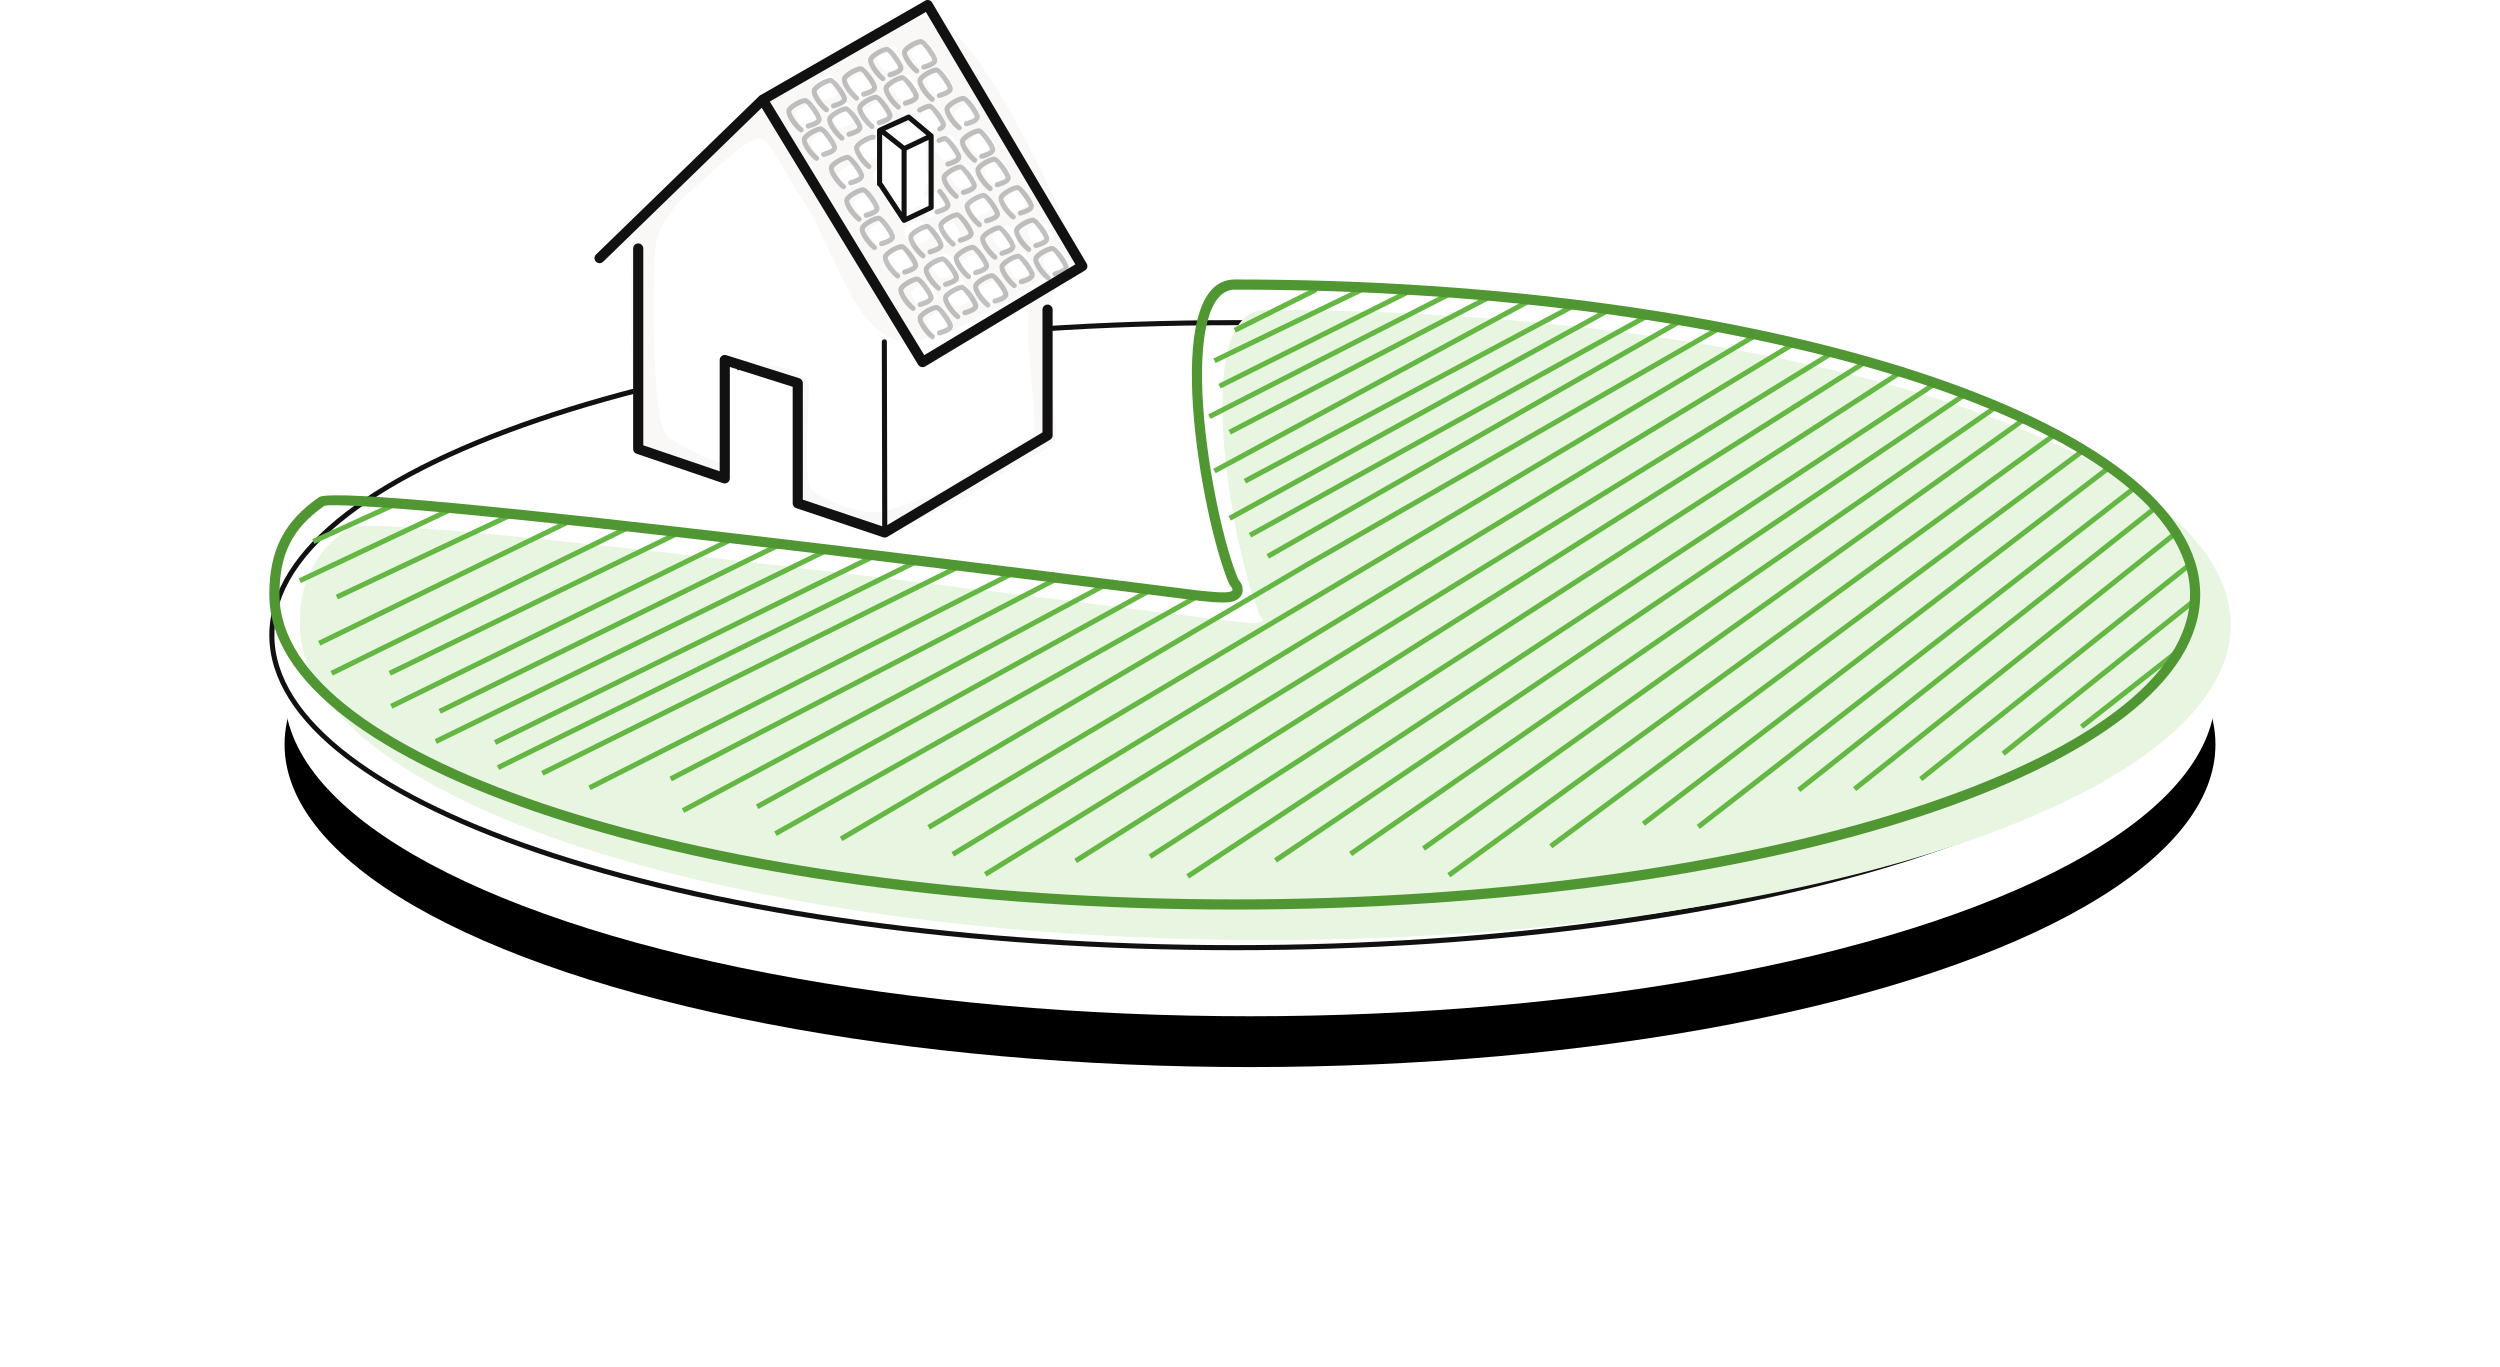 <?xml version="1.0" encoding="UTF-8"?>
<svg width="492px" height="269px" viewBox="0 0 492 269" version="1.1" xmlns="http://www.w3.org/2000/svg" xmlns:xlink="http://www.w3.org/1999/xlink">
    <title>ui/icons/piechart-80</title>
    <defs>
        <ellipse id="path-1" cx="193" cy="136.5" rx="190" ry="63.5"></ellipse>
        <filter x="-25.0%" y="-66.9%" width="150.0%" height="249.6%" filterUnits="objectBoundingBox" id="filter-2">
            <feOffset dx="0" dy="10" in="SourceAlpha" result="shadowOffsetOuter1"></feOffset>
            <feGaussianBlur stdDeviation="30" in="shadowOffsetOuter1" result="shadowBlurOuter1"></feGaussianBlur>
            <feColorMatrix values="0 0 0 0 0   0 0 0 0 0   0 0 0 0 0  0 0 0 0.04 0" type="matrix" in="shadowBlurOuter1"></feColorMatrix>
        </filter>
    </defs>
    <g id="Desktop" stroke="none" stroke-width="1" fill="none" fill-rule="evenodd">
        <g id="00-UI-System" transform="translate(-1116, -4287)">
            <g id="Fonts" transform="translate(265, 2912)">
                <g id="Group" transform="translate(904, 1375)">
                    <g id="Oval-">
                        <use fill="black" fill-opacity="1" filter="url(#filter-2)" xlink:href="#path-1"></use>
                        <use fill="#FFFFFF" fill-rule="evenodd" xlink:href="#path-1"></use>
                    </g>
                    <g id="pie-80%">
                        <g id="pie-all" transform="translate(0, 63)" fill="#121111" fill-rule="nonzero">
                            <path d="M190,0 C294.934,0 380,27.758 380,62 C380,96.242 294.934,124 190,124 C85.066,124 0,96.242 0,62 C0,27.758 85.066,0 190,0 Z M190,1 C85.622,1 1,28.614 1,62 C1,95.386 85.622,123 190,123 C294.378,123 379,95.386 379,62 C379,28.614 294.378,1 190,1 Z" id="Oval-"></path>
                        </g>
                        <g id="pie-data" transform="translate(0, 55)">
                            <path d="M196,130 C300.934,130 386,102.242 386,68 C386,33.758 300.934,6 196,6 C180.935,6 189.569,53.54 194.873,65.856 C195.271,66.781 197.973,68.26 188.973,67.218 C179.973,66.176 21.658,45.572 15.799,48.824 C9,53.575 6,59.137 6,68 C6,102.242 91.066,130 196,130 Z" id="Oval" fill="#E7F5E1"></path>
                            <path d="M328.087,20.917 L181.016,117.892 L180.466,117.057 L327.537,20.083 L328.087,20.917 Z M351.794,29.596 L352.382,30.404 L232.424,117.651 L231.836,116.843 L351.794,29.596 Z M306.792,14.343 L307.316,15.194 L141.164,117.499 L140.64,116.647 L306.792,14.343 Z M314.233,15.571 L314.767,16.417 L158.952,114.846 L158.418,114 L314.233,15.571 Z M333.848,21.935 L334.408,22.763 L198.296,114.748 L197.736,113.92 L333.848,21.935 Z M321.64,17.276 L322.183,18.116 L173.59,114.012 L173.048,113.172 L321.64,17.276 Z M299.652,12.268 L300.171,13.123 L134.774,113.56 L134.255,112.705 L299.652,12.268 Z M339.715,24.539 L340.285,25.361 L213.095,113.458 L212.526,112.636 L339.715,24.539 Z M345.798,26.593 L346.379,27.407 L227.437,112.394 L226.856,111.58 L345.798,26.593 Z M356.632,33.296 L357.228,34.099 L252.498,111.94 L251.901,111.137 L356.632,33.296 Z M284.805,9.335 L285.303,10.202 L204.712,56.434 L112.78,110.524 L112.272,109.662 L204.21,55.569 L204.483,56.034 L204.215,55.566 L284.805,9.335 Z M181.764,62.285 L182.254,63.157 L99.851,109.503 L99.361,108.632 L181.764,62.285 Z M292.244,10.564 L292.756,11.424 L130.017,108.253 L129.506,107.394 L292.244,10.564 Z M366.782,40.605 L367.395,41.395 L281.524,108.128 L280.91,107.339 L366.782,40.605 Z M361.785,36.603 L362.392,37.397 L270.729,107.509 L270.122,106.715 L361.785,36.603 Z M164.303,59.638 L164.774,60.52 L81.646,104.966 L81.174,104.084 L164.303,59.638 Z M173.551,60.482 L174.034,61.358 L96.243,104.209 L95.761,103.334 L173.551,60.482 Z M370.778,44.608 L371.399,45.392 L301.31,100.852 L300.69,100.067 L370.778,44.608 Z M374.777,49.609 L375.4,50.391 L312.307,100.678 L311.684,99.896 L374.777,49.609 Z M146.119,57.355 L146.571,58.247 L63.241,100.489 L62.789,99.597 L146.119,57.355 Z M154.9,58.373 L155.36,59.26 L79.22,98.741 L78.76,97.853 L154.9,58.373 Z M377.777,55.609 L378.4,56.391 L325.312,98.717 L324.688,97.935 L377.777,55.609 Z M135.45,56.068 L135.894,56.963 L53.945,97.627 L53.5,96.731 L135.45,56.068 Z M127.148,55.055 L127.589,55.953 L45.233,96.515 L44.791,95.618 L127.148,55.055 Z M378.776,62.61 L379.401,63.39 L341.534,93.71 L340.909,92.93 L378.776,62.61 Z M119.137,53.818 L119.578,54.716 L44.649,91.566 L44.208,90.669 L119.137,53.818 Z M109.644,52.777 L110.083,53.676 L32.977,91.376 L32.538,90.478 L109.644,52.777 Z M376.78,71.606 L377.397,72.394 L356.953,88.419 L356.337,87.632 L376.78,71.606 Z M100.577,51.551 L101.018,52.449 L33.75,85.449 L33.31,84.551 L100.577,51.551 Z M91.048,50.551 L91.488,51.449 L24.22,84.449 L23.78,83.551 L91.048,50.551 Z M80.049,49.55 L80.487,50.45 L23.921,77.95 L23.484,77.05 L80.049,49.55 Z M70.047,48.551 L70.488,49.449 L12.481,77.949 L12.04,77.051 L70.047,48.551 Z M60.049,46.551 L60.487,47.449 L10.04,72.041 L9.602,71.142 L60.049,46.551 Z M48.055,45.548 L48.481,46.452 L13.508,62.952 L13.082,62.048 L48.055,45.548 Z M36.054,44.548 L36.481,45.452 L6.213,59.738 L5.787,58.834 L36.054,44.548 Z M277.535,7.714 L278.03,8.582 L196.748,54.934 L196.252,54.066 L277.535,7.714 Z M25.06,43.545 L25.475,44.455 L8.864,52.027 L8.449,51.117 L25.06,43.545 Z M271.258,6.556 L271.742,7.432 L193.242,50.778 L192.758,49.902 L271.258,6.556 Z M263.813,5.33 L264.294,6.207 L189.241,47.438 L188.759,46.562 L263.813,5.33 Z M256.765,4.559 L257.235,5.441 L192.235,40.139 L191.765,39.257 L256.765,4.559 Z M247.762,3.743 L248.238,4.623 L186.238,38.138 L185.762,37.258 L247.762,3.743 Z M240.769,2.556 L241.231,3.444 L189.231,30.498 L188.769,29.611 L240.769,2.556 Z M231.773,2.555 L232.227,3.445 L185.227,27.445 L184.773,26.555 L231.773,2.555 Z M224.776,1.553 L225.224,2.447 L187.224,21.447 L186.776,20.553 L224.776,1.553 Z M214.783,1.55 L215.217,2.45 L186.217,16.45 L185.783,15.55 L214.783,1.55 Z M205.776,1.553 L206.224,2.447 L190.224,10.447 L189.776,9.553 L205.776,1.553 Z" id="Combined-Shape" fill="#64B742" fill-rule="nonzero"></path>
                            <path d="M190,0 C294.934,0 380,27.758 380,62 C380,96.242 294.934,124 190,124 C85.066,124 0,96.242 0,62 C0,53.137 3,47.575 9.799,42.824 C15.541,39.637 167.702,59.361 182.256,61.132 L183.626,61.291 C191.734,62.175 189.326,60.794 188.889,59.891 L188.873,59.856 C183.569,47.54 174.935,0 190,0 Z M190.71,59.065 L190.698,59.037 C190.692,59.02 190.694,59.017 190.702,59.026 L190.827,59.187 C191.279,59.785 191.476,60.122 191.547,60.783 C191.688,62.106 190.832,63.024 189.662,63.362 C188.596,63.669 186.741,63.64 183.513,63.291 L182.779,63.206 C181.135,62.98 136.264,57.352 110.489,54.244 L102.798,53.323 L91.532,51.993 C70.467,49.529 52.739,47.589 39.122,46.289 L35.703,45.969 C21.589,44.676 12.21,44.187 10.883,44.532 L10.821,44.55 L10.602,44.707 C4.607,49.007 2.094,53.869 2,61.562 L2,62 C2,94.531 86.178,122 190,122 C293.822,122 378,94.531 378,62 C378,29.469 293.822,2 190,2 C185.047,2 182.776,10.612 183.793,25.17 L183.885,26.378 C184.856,38.344 187.959,52.676 190.71,59.065 Z" id="Oval" fill="#509633" fill-rule="nonzero"></path>
                        </g>
                        <g id="house" transform="translate(64, 0)">
                            <path d="M33.256,19.459 C16.429,33.644 7.817,43.064 7.42,47.721 C6.826,54.707 6.612,85.738 10.244,87.948 C13.876,90.158 22.68,94.862 25.487,93.735 C28.294,92.608 24.22,76.574 25.487,73.445 C26.332,71.359 27.272,70.897 28.308,72.061 C36.89,72.756 41.181,74.539 41.181,77.408 C41.181,81.713 39.823,96.936 41.722,99.077 C43.622,101.217 53.388,105.111 57.991,103.692 C62.594,102.272 68.86,100.954 77.067,95.375 C85.274,89.797 89.456,88.631 90.547,86.836 C91.638,85.041 87.893,65.179 89.766,59.356 C90.547,55.263 94.026,54.821 95.193,52.336 C96.36,49.852 75.513,3.395 65.527,3.395 C58.869,3.395 48.112,8.75 33.256,19.459 Z" id="Path-5" fill="#FAF8F7"></path>
                            <path d="M32.122,27.278 C34.499,27.001 36.42,32.522 41.28,39.839 C46.14,47.156 50.56,63.12 58.156,66.47 C66.517,70.159 85.423,56.617 89.749,53.742 C89.203,53.242 87.992,51.739 88.294,50.995 C88.634,50.155 90.719,49.032 91.296,49.032 C91.873,49.032 93.637,51.657 93.268,52.35 C92.957,52.935 91.056,53.799 90.242,53.907 C88.964,55.652 86.399,56.333 85.772,59.705 C84.093,65.066 87.451,83.352 86.473,85.004 C85.495,86.657 81.745,87.73 74.387,92.866 C67.029,98.002 61.411,99.216 57.284,100.522 C53.157,101.829 44.402,98.244 42.699,96.273 C40.996,94.303 42.213,80.288 42.213,76.325 C42.213,73.683 38.366,72.042 30.672,71.401 C29.743,70.33 28.9,70.755 28.143,72.676 C27.007,75.557 30.66,90.318 28.143,91.355 C25.626,92.393 17.733,88.062 14.476,86.028 C11.22,83.994 11.412,55.425 11.945,48.994 C12.301,44.706 15.352,40.294 21.101,35.756 C26.825,30.294 30.499,27.468 32.122,27.278 Z M68.496,61.008 C69.073,61.008 70.837,63.633 70.468,64.326 C70.1,65.019 67.502,66.102 67.12,65.859 C66.738,65.616 65.153,63.811 65.494,62.971 C65.834,62.131 67.919,61.008 68.496,61.008 Z M78.376,55.419 C78.953,55.419 80.717,58.045 80.348,58.737 C79.98,59.43 77.382,60.513 77,60.27 C76.618,60.027 75.033,58.222 75.374,57.382 C75.714,56.542 77.799,55.419 78.376,55.419 Z M72.296,55.419 C72.873,55.419 74.637,58.045 74.268,58.737 C73.9,59.43 71.302,60.513 70.92,60.27 C70.538,60.027 68.953,58.222 69.294,57.382 C69.634,56.542 71.719,55.419 72.296,55.419 Z M65.456,55.419 C66.033,55.419 67.797,58.045 67.428,58.737 C67.06,59.43 64.462,60.513 64.08,60.27 C63.698,60.027 62.113,58.222 62.454,57.382 C62.794,56.542 64.879,55.419 65.456,55.419 Z M84.456,49.83 C85.033,49.83 86.797,52.456 86.428,53.148 C86.06,53.841 83.462,54.925 83.08,54.682 C82.698,54.439 81.113,52.633 81.454,51.793 C81.794,50.953 83.879,49.83 84.456,49.83 Z M75.336,49.83 C75.913,49.83 77.677,52.456 77.308,53.148 C76.94,53.841 74.342,54.925 73.96,54.682 C73.578,54.439 71.993,52.633 72.334,51.793 C72.674,50.953 74.759,49.83 75.336,49.83 Z M69.256,49.83 C69.833,49.83 71.597,52.456 71.228,53.148 C70.86,53.841 68.262,54.925 67.88,54.682 C67.498,54.439 65.913,52.633 66.254,51.793 C66.594,50.953 68.679,49.83 69.256,49.83 Z M60.136,49.032 C60.713,49.032 62.477,51.657 62.108,52.35 C61.74,53.043 59.142,54.126 58.76,53.883 C58.378,53.64 56.793,51.835 57.134,50.995 C57.474,50.155 59.559,49.032 60.136,49.032 Z M81.416,44.242 C81.993,44.242 83.757,46.867 83.388,47.56 C83.02,48.252 80.422,49.336 80.04,49.093 C79.658,48.85 78.073,47.045 78.414,46.204 C78.754,45.364 80.839,44.242 81.416,44.242 Z M70.016,43.443 C70.593,43.443 72.357,46.068 71.988,46.761 C71.62,47.454 69.022,48.537 68.64,48.294 C68.258,48.051 66.673,46.246 67.014,45.406 C67.354,44.566 69.439,43.443 70.016,43.443 Z M63.936,43.443 C64.513,43.443 66.277,46.068 65.908,46.761 C65.54,47.454 62.942,48.537 62.56,48.294 C62.178,48.051 60.593,46.246 60.934,45.406 C61.274,44.566 63.359,43.443 63.936,43.443 Z M57.096,43.443 C57.673,43.443 59.437,46.068 59.068,46.761 C58.7,47.454 56.102,48.537 55.72,48.294 C55.338,48.051 53.753,46.246 54.094,45.406 C54.434,44.566 56.519,43.443 57.096,43.443 Z M88.256,43.443 C88.833,43.443 90.597,46.068 90.228,46.761 C89.86,47.454 87.262,48.537 86.88,48.294 C86.498,48.051 84.913,46.246 85.254,45.406 C85.594,44.566 87.679,43.443 88.256,43.443 Z M54.056,37.854 C54.633,37.854 56.397,40.479 56.028,41.172 C55.66,41.865 53.062,42.948 52.68,42.705 C52.298,42.462 50.713,40.657 51.054,39.817 C51.394,38.977 53.479,37.854 54.056,37.854 Z M61.66,24.3 C62.959,24.3 63.483,25.43 64.65,27.035 C65.228,27.829 65.343,30.77 65.258,33.637 C65.735,34.386 66.095,35.232 65.908,35.583 C65.801,35.785 65.503,36.021 65.127,36.247 L65.123,36.297 C65.049,37.326 64.956,38.23 64.862,38.872 C65.614,38.317 66.606,37.854 66.976,37.854 C67.553,37.854 69.317,40.479 68.948,41.172 C68.58,41.865 65.982,42.948 65.6,42.705 C65.302,42.516 64.272,41.375 63.995,40.484 C63.701,40.676 63.336,40.829 62.918,40.97 C62.913,41.049 62.898,41.117 62.868,41.172 C62.5,41.865 59.902,42.948 59.52,42.705 C59.138,42.462 57.553,40.657 57.894,39.817 C58.025,39.494 58.413,39.129 58.875,38.803 C58.426,38.111 58.01,37.412 57.668,36.897 C57.111,37.105 56.628,37.211 56.48,37.116 C56.098,36.873 54.513,35.068 54.854,34.228 C55.062,33.714 55.925,33.093 56.695,32.689 C56.682,31.833 56.698,30.928 56.722,30.094 C56.184,30.785 53.804,31.759 53.44,31.528 C53.058,31.285 51.473,29.479 51.814,28.639 C52.154,27.799 54.239,26.676 54.816,26.676 C55.262,26.676 56.421,28.25 56.75,29.282 C56.787,28.236 56.829,27.392 56.829,27.035 C56.829,25.803 60.36,24.3 61.66,24.3 Z M76.096,37.854 C76.673,37.854 78.437,40.479 78.068,41.172 C77.7,41.865 75.102,42.948 74.72,42.705 C74.338,42.462 72.753,40.657 73.094,39.817 C73.434,38.977 75.519,37.854 76.096,37.854 Z M82.936,37.056 C83.513,37.056 85.277,39.681 84.908,40.374 C84.54,41.067 81.942,42.15 81.56,41.907 C81.178,41.664 79.593,39.859 79.934,39.019 C80.274,38.178 82.359,37.056 82.936,37.056 Z M51.016,32.265 C51.593,32.265 53.357,34.89 52.988,35.583 C52.62,36.276 50.022,37.359 49.64,37.116 C49.258,36.873 47.673,35.068 48.014,34.228 C48.354,33.388 50.439,32.265 51.016,32.265 Z M73.056,32.265 C73.633,32.265 75.397,34.89 75.028,35.583 C74.66,36.276 72.062,37.359 71.68,37.116 C71.298,36.873 69.713,35.068 70.054,34.228 C70.394,33.388 72.479,32.265 73.056,32.265 Z M79.896,31.467 C80.473,31.467 82.237,34.092 81.868,34.785 C81.5,35.478 78.902,36.561 78.52,36.318 C78.138,36.075 76.553,34.27 76.894,33.43 C77.234,32.589 79.319,31.467 79.896,31.467 Z M70.016,26.676 C70.593,26.676 72.357,29.302 71.988,29.994 C71.62,30.687 69.022,31.771 68.64,31.528 C68.258,31.285 66.673,29.479 67.014,28.639 C67.354,27.799 69.439,26.676 70.016,26.676 Z M76.856,25.878 C77.433,25.878 79.197,28.503 78.828,29.196 C78.46,29.889 75.862,30.972 75.48,30.729 C75.098,30.486 73.513,28.681 73.854,27.841 C74.194,27.001 76.279,25.878 76.856,25.878 Z M45.696,25.878 C46.273,25.878 48.037,28.503 47.668,29.196 C47.3,29.889 44.702,30.972 44.32,30.729 C43.938,30.486 42.353,28.681 42.694,27.841 C43.034,27.001 45.119,25.878 45.696,25.878 Z M66.976,21.087 C67.553,21.087 69.317,23.713 68.948,24.406 C68.58,25.098 65.982,26.182 65.6,25.939 C65.218,25.696 63.633,23.89 63.974,23.05 C64.314,22.21 66.399,21.087 66.976,21.087 Z M55.576,20.289 C56.153,20.289 57.917,22.914 57.548,23.607 C57.18,24.3 54.582,25.383 54.2,25.14 C53.818,24.897 52.233,23.092 52.574,22.252 C52.914,21.412 54.999,20.289 55.576,20.289 Z M49.496,20.289 C50.073,20.289 51.837,22.914 51.468,23.607 C51.1,24.3 48.502,25.383 48.12,25.14 C47.738,24.897 46.153,23.092 46.494,22.252 C46.834,21.412 48.919,20.289 49.496,20.289 Z M42.656,20.289 C43.233,20.289 44.997,22.914 44.628,23.607 C44.26,24.3 41.662,25.383 41.28,25.14 C40.898,24.897 39.313,23.092 39.654,22.252 C39.994,21.412 42.079,20.289 42.656,20.289 Z M73.816,20.289 C74.393,20.289 76.157,22.914 75.788,23.607 C75.42,24.3 72.822,25.383 72.44,25.14 C72.058,24.897 70.473,23.092 70.814,22.252 C71.154,21.412 73.239,20.289 73.816,20.289 Z M52.536,14.7 C53.113,14.7 54.877,17.325 54.508,18.018 C54.14,18.711 51.542,19.794 51.16,19.551 C50.778,19.308 49.193,17.503 49.534,16.663 C49.874,15.823 51.959,14.7 52.536,14.7 Z M61.656,14.7 C62.233,14.7 63.997,17.325 63.628,18.018 C63.26,18.711 60.662,19.794 60.28,19.551 C59.898,19.308 58.313,17.503 58.654,16.663 C58.994,15.823 61.079,14.7 61.656,14.7 Z M46.456,14.7 C47.033,14.7 48.797,17.325 48.428,18.018 C48.06,18.711 45.462,19.794 45.08,19.551 C44.698,19.308 43.113,17.503 43.454,16.663 C43.794,15.823 45.879,14.7 46.456,14.7 Z M68.496,13.902 C69.073,13.902 70.837,16.527 70.468,17.22 C70.1,17.913 67.502,18.996 67.12,18.753 C66.738,18.51 65.153,16.705 65.494,15.865 C65.834,15.024 67.919,13.902 68.496,13.902 Z M58.616,9.111 C59.193,9.111 60.957,11.736 60.588,12.429 C60.22,13.122 57.622,14.205 57.24,13.962 C56.858,13.719 55.273,11.914 55.614,11.074 C55.954,10.234 58.039,9.111 58.616,9.111 Z M65.456,8.313 C66.033,8.313 67.797,10.938 67.428,11.631 C67.06,12.324 64.462,13.407 64.08,13.164 C63.698,12.921 62.113,11.116 62.454,10.276 C62.794,9.435 64.879,8.313 65.456,8.313 Z" id="Combined-Shape" fill="#FFFFFF"></path>
                            <path d="M67.319,60.009 C68.226,60.009 70.539,63.183 70.539,64.179 C70.539,64.984 69.677,65.521 68.024,66 C67.759,66.077 67.482,65.924 67.405,65.659 C67.328,65.394 67.481,65.117 67.746,65.04 C68.965,64.686 69.539,64.329 69.539,64.179 C69.539,63.679 67.593,61.009 67.319,61.009 C66.752,61.009 65.01,61.933 64.598,62.576 C64.339,62.98 65.753,65.049 66.806,65.895 C67.022,66.068 67.056,66.383 66.883,66.598 C66.71,66.814 66.396,66.848 66.18,66.675 C64.719,65.501 63.075,63.097 63.756,62.036 C64.355,61.103 66.416,60.009 67.319,60.009 Z M72.312,56.042 C73.219,56.042 75.532,59.217 75.532,60.212 C75.532,61.018 74.669,61.554 73.017,62.034 C72.752,62.111 72.474,61.958 72.397,61.693 C72.32,61.427 72.473,61.15 72.738,61.073 L73.142,60.949 C74.085,60.638 74.532,60.345 74.532,60.212 C74.532,59.713 72.586,57.042 72.312,57.042 C71.745,57.042 70.002,57.967 69.59,58.609 C69.331,59.013 70.746,61.083 71.799,61.929 C72.014,62.102 72.049,62.416 71.876,62.632 C71.703,62.847 71.388,62.881 71.173,62.708 C69.711,61.535 68.068,59.13 68.749,58.069 C69.347,57.136 71.409,56.042 72.312,56.042 Z M63.519,54.42 C64.426,54.42 66.739,57.594 66.739,58.59 C66.739,59.395 65.877,59.932 64.224,60.411 C63.959,60.488 63.682,60.336 63.605,60.07 C63.528,59.805 63.681,59.528 63.946,59.451 C65.165,59.097 65.739,58.74 65.739,58.59 C65.739,58.091 63.793,55.42 63.519,55.42 C62.952,55.42 61.21,56.345 60.798,56.987 C60.539,57.391 61.953,59.46 63.006,60.306 C63.222,60.479 63.256,60.794 63.083,61.009 C62.91,61.225 62.596,61.259 62.38,61.086 C60.919,59.912 59.275,57.508 59.956,56.447 C60.555,55.514 62.616,54.42 63.519,54.42 Z M78.236,53.751 C79.143,53.751 81.456,56.925 81.456,57.921 C81.456,58.727 80.593,59.263 78.941,59.743 C78.676,59.819 78.398,59.667 78.321,59.402 C78.245,59.136 78.397,58.859 78.662,58.782 L79.066,58.657 C80.009,58.347 80.456,58.054 80.456,57.921 C80.456,57.422 78.51,54.751 78.236,54.751 C77.669,54.751 75.927,55.676 75.515,56.318 C75.255,56.722 76.67,58.792 77.723,59.638 C77.938,59.811 77.973,60.125 77.8,60.341 C77.627,60.556 77.312,60.59 77.097,60.417 C75.636,59.244 73.992,56.839 74.673,55.778 C75.271,54.845 77.333,53.751 78.236,53.751 Z M68.512,50.453 C69.419,50.453 71.732,53.628 71.732,54.624 C71.732,55.429 70.869,55.965 69.217,56.445 C68.952,56.522 68.674,56.369 68.597,56.104 C68.52,55.839 68.673,55.561 68.938,55.484 L69.342,55.36 C70.285,55.049 70.732,54.756 70.732,54.624 C70.732,54.124 68.786,51.453 68.512,51.453 C67.945,51.453 66.202,52.378 65.79,53.02 C65.531,53.424 66.946,55.494 67.999,56.34 C68.214,56.513 68.249,56.827 68.076,57.043 C67.903,57.258 67.588,57.292 67.373,57.12 C65.911,55.946 64.268,53.541 64.949,52.48 C65.547,51.547 67.609,50.453 68.512,50.453 Z M83.419,49.932 C84.326,49.932 86.639,53.107 86.639,54.103 C86.639,54.908 85.777,55.445 84.125,55.924 C83.859,56.001 83.582,55.848 83.505,55.583 C83.428,55.318 83.581,55.04 83.846,54.964 C85.065,54.61 85.639,54.253 85.639,54.103 C85.639,53.603 83.693,50.932 83.419,50.932 C82.853,50.932 81.11,51.857 80.698,52.499 C80.439,52.904 81.853,54.973 82.907,55.819 C83.122,55.992 83.156,56.307 82.983,56.522 C82.81,56.737 82.496,56.772 82.28,56.599 C80.819,55.425 79.176,53.021 79.856,51.959 C80.455,51.027 82.517,49.932 83.419,49.932 Z M90.084,48.405 C90.991,48.405 93.304,51.58 93.304,52.575 C93.304,53.381 92.442,53.917 90.789,54.397 C90.524,54.473 90.247,54.321 90.17,54.056 C90.093,53.79 90.245,53.513 90.511,53.436 C91.73,53.083 92.304,52.725 92.304,52.575 C92.304,52.076 90.358,49.405 90.084,49.405 C89.517,49.405 87.775,50.33 87.363,50.972 C87.103,51.376 88.518,53.446 89.571,54.292 C89.787,54.465 89.821,54.779 89.648,54.995 C89.475,55.21 89.16,55.244 88.945,55.071 C87.484,53.898 85.84,51.493 86.521,50.432 C87.12,49.499 89.181,48.405 90.084,48.405 Z M74.436,48.162 C75.343,48.162 77.656,51.337 77.656,52.332 C77.656,53.138 76.793,53.674 75.141,54.154 C74.876,54.231 74.598,54.078 74.521,53.813 C74.445,53.547 74.597,53.27 74.862,53.193 L75.266,53.069 C76.209,52.758 76.656,52.465 76.656,52.332 C76.656,51.833 74.71,49.162 74.436,49.162 C73.869,49.162 72.127,50.087 71.715,50.729 C71.455,51.133 72.87,53.203 73.923,54.049 C74.138,54.222 74.173,54.536 74,54.752 C73.827,54.967 73.512,55.001 73.297,54.828 C71.836,53.655 70.192,51.25 70.873,50.189 C71.471,49.256 73.533,48.162 74.436,48.162 Z M60.479,48.032 C61.386,48.032 63.699,51.207 63.699,52.203 C63.699,53.008 62.837,53.545 61.184,54.024 C60.919,54.101 60.642,53.948 60.565,53.683 C60.488,53.418 60.641,53.14 60.906,53.063 C62.125,52.71 62.699,52.353 62.699,52.203 C62.699,51.703 60.753,49.032 60.479,49.032 C59.912,49.032 58.17,49.957 57.758,50.599 C57.499,51.004 58.913,53.073 59.966,53.919 C60.182,54.092 60.216,54.407 60.043,54.622 C59.87,54.837 59.556,54.872 59.34,54.699 C57.879,53.525 56.235,51.121 56.916,50.059 C57.515,49.127 59.576,48.032 60.479,48.032 Z M79.619,44.343 C80.526,44.343 82.839,47.518 82.839,48.514 C82.839,49.319 81.977,49.856 80.325,50.335 C80.059,50.412 79.782,50.259 79.705,49.994 C79.628,49.729 79.781,49.452 80.046,49.375 C81.265,49.021 81.839,48.664 81.839,48.514 C81.839,48.014 79.893,45.343 79.619,45.343 C79.053,45.343 77.31,46.268 76.898,46.91 C76.639,47.315 78.053,49.384 79.107,50.23 C79.322,50.403 79.356,50.718 79.183,50.933 C79.01,51.148 78.696,51.183 78.48,51.01 C77.019,49.836 75.376,47.432 76.056,46.37 C76.655,45.438 78.717,44.343 79.619,44.343 Z M65.472,44.066 C66.379,44.066 68.692,47.24 68.692,48.236 C68.692,49.041 67.829,49.578 66.177,50.057 C65.912,50.134 65.634,49.982 65.557,49.716 C65.48,49.451 65.633,49.174 65.898,49.097 C67.118,48.743 67.692,48.386 67.692,48.236 C67.692,47.737 65.746,45.066 65.472,45.066 C64.905,45.066 63.162,45.991 62.75,46.633 C62.491,47.037 63.906,49.106 64.959,49.953 C65.174,50.125 65.209,50.44 65.036,50.655 C64.863,50.871 64.548,50.905 64.333,50.732 C62.871,49.558 61.228,47.154 61.909,46.093 C62.507,45.16 64.569,44.066 65.472,44.066 Z M86.284,42.816 C87.191,42.816 89.504,45.991 89.504,46.987 C89.504,47.792 88.642,48.328 86.989,48.808 C86.724,48.885 86.447,48.732 86.37,48.467 C86.293,48.202 86.445,47.924 86.711,47.847 C87.93,47.494 88.504,47.136 88.504,46.987 C88.504,46.487 86.558,43.816 86.284,43.816 C85.717,43.816 83.975,44.741 83.563,45.383 C83.303,45.787 84.718,47.857 85.771,48.703 C85.987,48.876 86.021,49.19 85.848,49.406 C85.675,49.621 85.36,49.655 85.145,49.482 C83.684,48.309 82.04,45.904 82.721,44.843 C83.32,43.91 85.381,42.816 86.284,42.816 Z M55.919,42.443 C56.826,42.443 59.139,45.618 59.139,46.614 C59.139,47.419 58.277,47.956 56.624,48.435 C56.359,48.512 56.082,48.359 56.005,48.094 C55.928,47.829 56.081,47.551 56.346,47.475 C57.565,47.121 58.139,46.764 58.139,46.614 C58.139,46.114 56.193,43.443 55.919,43.443 C55.352,43.443 53.61,44.368 53.198,45.01 C52.939,45.415 54.353,47.484 55.406,48.33 C55.622,48.503 55.656,48.818 55.483,49.033 C55.31,49.248 54.996,49.283 54.78,49.11 C53.319,47.936 51.675,45.532 52.356,44.47 C52.955,43.538 55.016,42.443 55.919,42.443 Z M71.396,41.775 C72.303,41.775 74.616,44.949 74.616,45.945 C74.616,46.75 73.753,47.287 72.101,47.766 C71.836,47.843 71.558,47.691 71.481,47.425 C71.405,47.16 71.557,46.883 71.822,46.806 C73.042,46.452 73.616,46.095 73.616,45.945 C73.616,45.446 71.67,42.775 71.396,42.775 C70.829,42.775 69.087,43.7 68.675,44.342 C68.415,44.746 69.83,46.815 70.883,47.661 C71.098,47.834 71.133,48.149 70.96,48.364 C70.787,48.58 70.472,48.614 70.257,48.441 C68.796,47.267 67.152,44.863 67.833,43.802 C68.431,42.869 70.493,41.775 71.396,41.775 Z M76.579,37.956 C77.486,37.956 79.799,41.131 79.799,42.127 C79.799,42.932 78.937,43.469 77.285,43.948 C77.019,44.025 76.742,43.872 76.665,43.607 C76.588,43.342 76.741,43.064 77.006,42.987 C78.225,42.634 78.799,42.276 78.799,42.127 C78.799,41.627 76.853,38.956 76.579,38.956 C76.013,38.956 74.27,39.881 73.858,40.523 C73.599,40.927 75.013,42.997 76.067,43.843 C76.282,44.016 76.316,44.331 76.143,44.546 C75.97,44.761 75.656,44.795 75.44,44.623 C73.979,43.449 72.336,41.044 73.016,39.983 C73.615,39.05 75.677,37.956 76.579,37.956 Z M52.879,36.854 C53.786,36.854 56.099,40.029 56.099,41.025 C56.099,41.83 55.237,42.367 53.584,42.846 C53.319,42.923 53.042,42.77 52.965,42.505 C52.888,42.24 53.041,41.963 53.306,41.886 C54.525,41.532 55.099,41.175 55.099,41.025 C55.099,40.525 53.153,37.854 52.879,37.854 C52.312,37.854 50.57,38.779 50.158,39.421 C49.899,39.826 51.313,41.895 52.366,42.741 C52.582,42.914 52.616,43.229 52.443,43.444 C52.27,43.659 51.956,43.694 51.74,43.521 C50.279,42.347 48.635,39.943 49.316,38.881 C49.915,37.949 51.976,36.854 52.879,36.854 Z M83.244,36.429 C84.151,36.429 86.464,39.603 86.464,40.599 C86.464,41.404 85.602,41.941 83.949,42.42 C83.684,42.497 83.407,42.345 83.33,42.079 C83.253,41.814 83.405,41.537 83.671,41.46 C84.89,41.106 85.464,40.749 85.464,40.599 C85.464,40.1 83.518,37.429 83.244,37.429 C82.677,37.429 80.935,38.354 80.523,38.996 C80.263,39.4 81.678,41.469 82.731,42.316 C82.947,42.488 82.981,42.803 82.808,43.018 C82.635,43.234 82.32,43.268 82.105,43.095 C80.644,41.921 79,39.517 79.681,38.456 C80.28,37.523 82.341,36.429 83.244,36.429 Z M68.345,37.332 C69.246,38.421 70.056,39.768 70.056,40.356 C70.056,41.161 69.193,41.698 67.541,42.177 C67.276,42.254 66.998,42.102 66.921,41.836 C66.845,41.571 66.997,41.294 67.262,41.217 C68.482,40.863 69.056,40.506 69.056,40.356 C69.056,40.096 68.319,38.869 67.575,37.97 C67.399,37.757 67.429,37.442 67.641,37.266 C67.854,37.09 68.169,37.12 68.345,37.332 Z M72.019,32.367 C72.926,32.367 75.239,35.542 75.239,36.538 C75.239,37.343 74.377,37.88 72.725,38.359 C72.459,38.436 72.182,38.283 72.105,38.018 C72.028,37.753 72.181,37.475 72.446,37.398 C73.665,37.045 74.239,36.688 74.239,36.538 C74.239,36.038 72.293,33.367 72.019,33.367 C71.453,33.367 69.71,34.292 69.298,34.934 C69.039,35.339 70.453,37.408 71.507,38.254 C71.722,38.427 71.756,38.742 71.583,38.957 C71.41,39.172 71.096,39.207 70.88,39.034 C69.419,37.86 67.776,35.455 68.456,34.394 C69.055,33.462 71.117,32.367 72.019,32.367 Z M78.684,30.84 C79.591,30.84 81.904,34.014 81.904,35.01 C81.904,35.815 81.042,36.352 79.389,36.831 C79.124,36.908 78.847,36.756 78.77,36.49 C78.693,36.225 78.845,35.948 79.111,35.871 C80.33,35.517 80.904,35.16 80.904,35.01 C80.904,34.511 78.958,31.84 78.684,31.84 C78.117,31.84 76.375,32.765 75.963,33.407 C75.703,33.811 77.118,35.881 78.171,36.727 C78.387,36.9 78.421,37.214 78.248,37.43 C78.075,37.645 77.76,37.679 77.545,37.506 C76.084,36.332 74.44,33.928 75.121,32.867 C75.72,31.934 77.781,30.84 78.684,30.84 Z M49.839,30.467 C50.746,30.467 53.059,33.642 53.059,34.638 C53.059,35.443 52.197,35.98 50.544,36.459 C50.279,36.536 50.002,36.383 49.925,36.118 C49.848,35.853 50.001,35.575 50.266,35.498 C51.485,35.145 52.059,34.788 52.059,34.638 C52.059,34.138 50.113,31.467 49.839,31.467 C49.272,31.467 47.53,32.392 47.118,33.034 C46.859,33.438 48.273,35.508 49.326,36.354 C49.542,36.527 49.576,36.842 49.403,37.057 C49.23,37.272 48.916,37.307 48.7,37.134 C47.239,35.96 45.595,33.555 46.276,32.494 C46.875,31.561 48.936,30.467 49.839,30.467 Z M54.832,26.501 C55.108,26.501 55.332,26.724 55.332,27.001 C55.332,27.246 55.155,27.45 54.922,27.493 L54.832,27.501 C54.265,27.501 52.522,28.426 52.11,29.068 C51.851,29.472 53.266,31.541 54.319,32.387 C54.534,32.56 54.569,32.875 54.396,33.09 C54.223,33.306 53.908,33.34 53.693,33.167 C52.231,31.993 50.588,29.589 51.269,28.528 C51.867,27.595 53.929,26.501 54.832,26.501 Z M68.979,26.778 C69.886,26.778 72.199,29.953 72.199,30.949 C72.199,31.754 71.337,32.291 69.685,32.77 C69.419,32.847 69.142,32.694 69.065,32.429 C68.988,32.164 69.141,31.886 69.406,31.81 C70.625,31.456 71.199,31.099 71.199,30.949 C71.199,30.449 69.253,27.778 68.979,27.778 C68.835,27.778 68.455,27.895 68.03,28.088 C67.778,28.202 67.482,28.09 67.368,27.839 C67.254,27.587 67.366,27.291 67.617,27.177 C68.163,26.929 68.655,26.778 68.979,26.778 Z M75.644,25.251 C76.551,25.251 78.864,28.426 78.864,29.421 C78.864,30.227 78.002,30.763 76.349,31.243 C76.084,31.319 75.807,31.167 75.73,30.902 C75.653,30.636 75.805,30.359 76.071,30.282 C77.29,29.928 77.864,29.571 77.864,29.421 C77.864,28.922 75.918,26.251 75.644,26.251 C75.077,26.251 73.335,27.176 72.923,27.818 C72.663,28.222 74.078,30.292 75.131,31.138 C75.347,31.311 75.381,31.625 75.208,31.841 C75.035,32.056 74.72,32.09 74.505,31.917 C73.044,30.744 71.4,28.339 72.081,27.278 C72.68,26.345 74.741,25.251 75.644,25.251 Z M44.519,24.878 C45.426,24.878 47.739,28.053 47.739,29.049 C47.739,29.854 46.877,30.391 45.224,30.87 C44.959,30.947 44.682,30.794 44.605,30.529 C44.528,30.264 44.681,29.986 44.946,29.909 C46.165,29.556 46.739,29.199 46.739,29.049 C46.739,28.549 44.793,25.878 44.519,25.878 C43.952,25.878 42.21,26.803 41.798,27.445 C41.539,27.85 42.953,29.919 44.006,30.765 C44.222,30.938 44.256,31.253 44.083,31.468 C43.91,31.683 43.596,31.718 43.38,31.545 C41.919,30.371 40.275,27.967 40.956,26.905 C41.555,25.973 43.616,24.878 44.519,24.878 Z M49.512,20.912 C50.419,20.912 52.732,24.086 52.732,25.082 C52.732,25.887 51.869,26.424 50.217,26.903 C49.952,26.98 49.674,26.828 49.597,26.562 C49.52,26.297 49.673,26.02 49.938,25.943 C51.158,25.589 51.732,25.232 51.732,25.082 C51.732,24.583 49.786,21.912 49.512,21.912 C48.945,21.912 47.202,22.837 46.79,23.479 C46.531,23.883 47.946,25.952 48.999,26.798 C49.214,26.971 49.249,27.286 49.076,27.501 C48.903,27.717 48.588,27.751 48.373,27.578 C46.911,26.404 45.268,24 45.949,22.939 C46.547,22.006 48.609,20.912 49.512,20.912 Z M41.479,19.289 C42.386,19.289 44.699,22.464 44.699,23.46 C44.699,24.265 43.837,24.802 42.184,25.281 C41.919,25.358 41.642,25.205 41.565,24.94 C41.488,24.675 41.641,24.397 41.906,24.321 C43.125,23.967 43.699,23.61 43.699,23.46 C43.699,22.96 41.753,20.289 41.479,20.289 C40.912,20.289 39.17,21.214 38.758,21.856 C38.499,22.261 39.913,24.33 40.966,25.176 C41.182,25.349 41.216,25.664 41.043,25.879 C40.87,26.094 40.556,26.129 40.34,25.956 C38.879,24.782 37.235,22.378 37.916,21.316 C38.515,20.384 40.576,19.289 41.479,19.289 Z M65.939,20.391 C66.846,20.391 69.159,23.566 69.159,24.561 C69.159,25.068 68.802,25.465 68.179,25.798 C67.935,25.928 67.632,25.836 67.502,25.593 C67.372,25.349 67.464,25.046 67.708,24.916 C68.039,24.739 68.159,24.605 68.159,24.561 C68.159,24.062 66.213,21.391 65.939,21.391 C65.678,21.391 64.897,21.697 64.242,22.094 C64.006,22.237 63.698,22.162 63.555,21.925 C63.412,21.689 63.488,21.382 63.724,21.239 C64.522,20.755 65.45,20.391 65.939,20.391 Z M72.604,18.864 C73.511,18.864 75.824,22.038 75.824,23.034 C75.824,23.839 74.962,24.376 73.309,24.855 C73.044,24.932 72.767,24.779 72.69,24.514 C72.613,24.249 72.765,23.972 73.031,23.895 C74.25,23.541 74.824,23.184 74.824,23.034 C74.824,22.534 72.878,19.864 72.604,19.864 C72.037,19.864 70.295,20.789 69.883,21.431 C69.623,21.835 71.038,23.904 72.091,24.75 C72.307,24.923 72.341,25.238 72.168,25.453 C71.995,25.669 71.68,25.703 71.465,25.53 C70.004,24.356 68.36,21.952 69.041,20.891 C69.64,19.958 71.701,18.864 72.604,18.864 Z M55.436,18.621 C56.343,18.621 58.656,21.795 58.656,22.791 C58.656,23.596 57.793,24.133 56.141,24.612 C55.876,24.689 55.598,24.536 55.521,24.271 C55.445,24.006 55.597,23.729 55.862,23.652 C57.082,23.298 57.656,22.941 57.656,22.791 C57.656,22.291 55.71,19.621 55.436,19.621 C54.869,19.621 53.127,20.546 52.715,21.188 C52.455,21.592 53.87,23.661 54.923,24.507 C55.138,24.68 55.173,24.995 55,25.21 C54.827,25.426 54.512,25.46 54.297,25.287 C52.836,24.113 51.192,21.709 51.873,20.648 C52.471,19.715 54.533,18.621 55.436,18.621 Z M46.472,15.323 C47.379,15.323 49.692,18.497 49.692,19.493 C49.692,20.298 48.829,20.835 47.177,21.314 C46.912,21.391 46.634,21.239 46.557,20.973 C46.48,20.708 46.633,20.431 46.898,20.354 C48.118,20 48.692,19.643 48.692,19.493 C48.692,18.994 46.746,16.323 46.472,16.323 C45.905,16.323 44.162,17.248 43.75,17.89 C43.491,18.294 44.906,20.363 45.959,21.21 C46.174,21.382 46.209,21.697 46.036,21.912 C45.863,22.128 45.548,22.162 45.333,21.989 C43.871,20.815 42.228,18.411 42.909,17.35 C43.507,16.417 45.569,15.323 46.472,15.323 Z M60.619,14.802 C61.526,14.802 63.839,17.977 63.839,18.973 C63.839,19.778 62.977,20.314 61.325,20.794 C61.059,20.871 60.782,20.718 60.705,20.453 C60.628,20.188 60.781,19.91 61.046,19.833 C62.265,19.48 62.839,19.122 62.839,18.973 C62.839,18.473 60.893,15.802 60.619,15.802 C60.053,15.802 58.31,16.727 57.898,17.369 C57.639,17.773 59.053,19.843 60.107,20.689 C60.322,20.862 60.356,21.176 60.183,21.392 C60.01,21.607 59.696,21.641 59.48,21.468 C58.019,20.295 56.376,17.89 57.056,16.829 C57.655,15.896 59.717,14.802 60.619,14.802 Z M67.284,13.275 C68.191,13.275 70.504,16.449 70.504,17.445 C70.504,18.25 69.642,18.787 67.989,19.266 C67.724,19.343 67.447,19.191 67.37,18.925 C67.293,18.66 67.445,18.383 67.711,18.306 C68.93,17.952 69.504,17.595 69.504,17.445 C69.504,16.946 67.558,14.275 67.284,14.275 C66.717,14.275 64.975,15.2 64.563,15.842 C64.303,16.246 65.718,18.315 66.771,19.161 C66.987,19.334 67.021,19.649 66.848,19.864 C66.675,20.08 66.36,20.114 66.145,19.941 C64.684,18.767 63.04,16.363 63.721,15.302 C64.32,14.369 66.381,13.275 67.284,13.275 Z M52.396,13.032 C53.303,13.032 55.616,16.206 55.616,17.202 C55.616,18.007 54.753,18.544 53.101,19.023 C52.836,19.1 52.558,18.948 52.481,18.682 C52.405,18.417 52.557,18.14 52.822,18.063 C54.042,17.709 54.616,17.352 54.616,17.202 C54.616,16.703 52.67,14.032 52.396,14.032 C51.829,14.032 50.087,14.957 49.675,15.599 C49.415,16.003 50.83,18.072 51.883,18.918 C52.098,19.091 52.133,19.406 51.96,19.621 C51.787,19.837 51.472,19.871 51.257,19.698 C49.796,18.524 48.152,16.12 48.833,15.059 C49.431,14.126 51.493,13.032 52.396,13.032 Z M57.579,9.213 C58.486,9.213 60.799,12.388 60.799,13.384 C60.799,14.189 59.937,14.726 58.285,15.205 C58.019,15.282 57.742,15.129 57.665,14.864 C57.588,14.599 57.741,14.321 58.006,14.244 C59.225,13.891 59.799,13.534 59.799,13.384 C59.799,12.884 57.853,10.213 57.579,10.213 C57.013,10.213 55.27,11.138 54.858,11.78 C54.599,12.184 56.013,14.254 57.067,15.1 C57.282,15.273 57.316,15.588 57.143,15.803 C56.97,16.018 56.656,16.053 56.44,15.88 C54.979,14.706 53.336,12.301 54.016,11.24 C54.615,10.307 56.677,9.213 57.579,9.213 Z M64.244,7.686 C65.151,7.686 67.464,10.86 67.464,11.856 C67.464,12.661 66.602,13.198 64.949,13.677 C64.684,13.754 64.407,13.602 64.33,13.336 C64.253,13.071 64.405,12.794 64.671,12.717 C65.89,12.363 66.464,12.006 66.464,11.856 C66.464,11.357 64.518,8.686 64.244,8.686 C63.677,8.686 61.935,9.611 61.523,10.253 C61.263,10.657 62.678,12.726 63.731,13.573 C63.947,13.745 63.981,14.06 63.808,14.275 C63.635,14.491 63.32,14.525 63.105,14.352 C61.644,13.178 60,10.774 60.681,9.713 C61.28,8.78 63.341,7.686 64.244,7.686 Z" id="Combined-Shape" fill-opacity="0.4" fill="#686666" fill-rule="nonzero"></path>
                            <path d="M8.6,47.905 C9.113,47.905 9.536,48.291 9.593,48.788 L9.6,48.905 L9.6,87.636 L24.632,92.749 L24.633,70.852 C24.633,70.216 25.215,69.752 25.82,69.87 L25.934,69.899 L40.299,74.44 C40.678,74.559 40.946,74.889 40.991,75.276 L40.998,75.393 L40.998,98.33 L56.617,103.572 L56.538,67.27 C56.537,66.993 56.761,66.769 57.037,66.769 C57.282,66.768 57.487,66.944 57.53,67.178 L57.538,67.267 L57.616,103.33 L88.16,85.101 L88.16,60.941 C88.16,60.428 88.546,60.005 89.043,59.947 L89.16,59.941 C89.673,59.941 90.096,60.327 90.153,60.824 L90.16,60.941 L90.16,85.669 C90.16,85.977 90.018,86.266 89.78,86.454 L89.672,86.528 L57.628,105.653 C57.413,105.781 57.16,105.823 56.918,105.774 L56.798,105.742 L39.68,99.997 C39.313,99.874 39.054,99.553 39.006,99.177 L38.998,99.049 L38.998,76.125 L26.632,72.216 L26.633,94.147 C26.633,94.792 26.036,95.257 25.425,95.125 L25.311,95.093 L8.278,89.299 C7.913,89.174 7.656,88.854 7.608,88.479 L7.6,88.352 L7.6,48.905 C7.6,48.353 8.048,47.905 8.6,47.905 Z M66.37,0.394 L66.434,0.49 L96.86,51.862 C97.121,52.302 97.006,52.86 96.611,53.164 L96.515,53.229 L65.071,72.118 C64.634,72.381 64.075,72.27 63.768,71.876 L63.702,71.781 L32.902,21.212 L1.697,51.515 C1.331,51.87 0.763,51.89 0.376,51.579 L0.283,51.495 C-0.073,51.129 -0.092,50.561 0.219,50.173 L0.303,50.08 L32.422,18.891 L32.504,18.822 L32.554,18.787 L65.076,0.133 C65.517,-0.12 66.07,-3.11432315e-05 66.37,0.394 Z M65.216,2.358 L34.492,19.978 L64.893,69.891 L94.633,52.026 L65.216,2.358 Z M66.462,41.285 L61.142,43.815 C60.945,43.908 60.714,43.862 60.567,43.71 L60.51,43.638 L55.928,36.692 C55.764,36.632 55.64,36.488 55.608,36.312 L55.6,36.222 L55.6,25.682 C55.6,25.467 55.736,25.283 55.927,25.213 C55.967,25.174 56.015,25.14 56.071,25.115 L56.071,25.115 L61.615,22.588 C61.79,22.508 61.996,22.535 62.143,22.659 L62.143,22.659 L66.564,26.35 C66.588,26.369 66.61,26.391 66.629,26.414 C66.708,26.507 66.746,26.619 66.747,26.731 L66.747,26.736 L66.747,40.833 L66.747,40.845 C66.746,40.866 66.745,40.886 66.742,40.907 L66.747,40.833 C66.747,40.87 66.743,40.905 66.736,40.939 C66.732,40.956 66.728,40.972 66.722,40.989 C66.719,41 66.715,41.01 66.711,41.02 C66.704,41.037 66.696,41.053 66.688,41.069 C66.683,41.079 66.677,41.089 66.671,41.098 C66.663,41.111 66.655,41.123 66.646,41.135 C66.636,41.147 66.626,41.16 66.615,41.172 C66.607,41.18 66.599,41.189 66.59,41.197 C66.579,41.208 66.567,41.217 66.556,41.227 C66.551,41.231 66.545,41.235 66.539,41.239 L66.521,41.252 C66.514,41.256 66.507,41.261 66.499,41.265 L66.462,41.285 Z M65.746,27.527 L61.426,29.581 L61.426,42.571 L65.746,40.517 L65.746,27.527 Z M56.6,26.465 L56.601,35.933 C56.614,35.944 56.627,35.956 56.639,35.968 L56.695,36.039 L60.426,41.695 L60.426,29.507 L56.6,26.465 Z M61.743,23.628 L57.228,25.686 L60.994,28.68 L65.327,26.619 L61.743,23.628 Z" id="Combined-Shape" fill="#121111" fill-rule="nonzero"></path>
                        </g>
                    </g>
                </g>
            </g>
        </g>
    </g>
</svg>